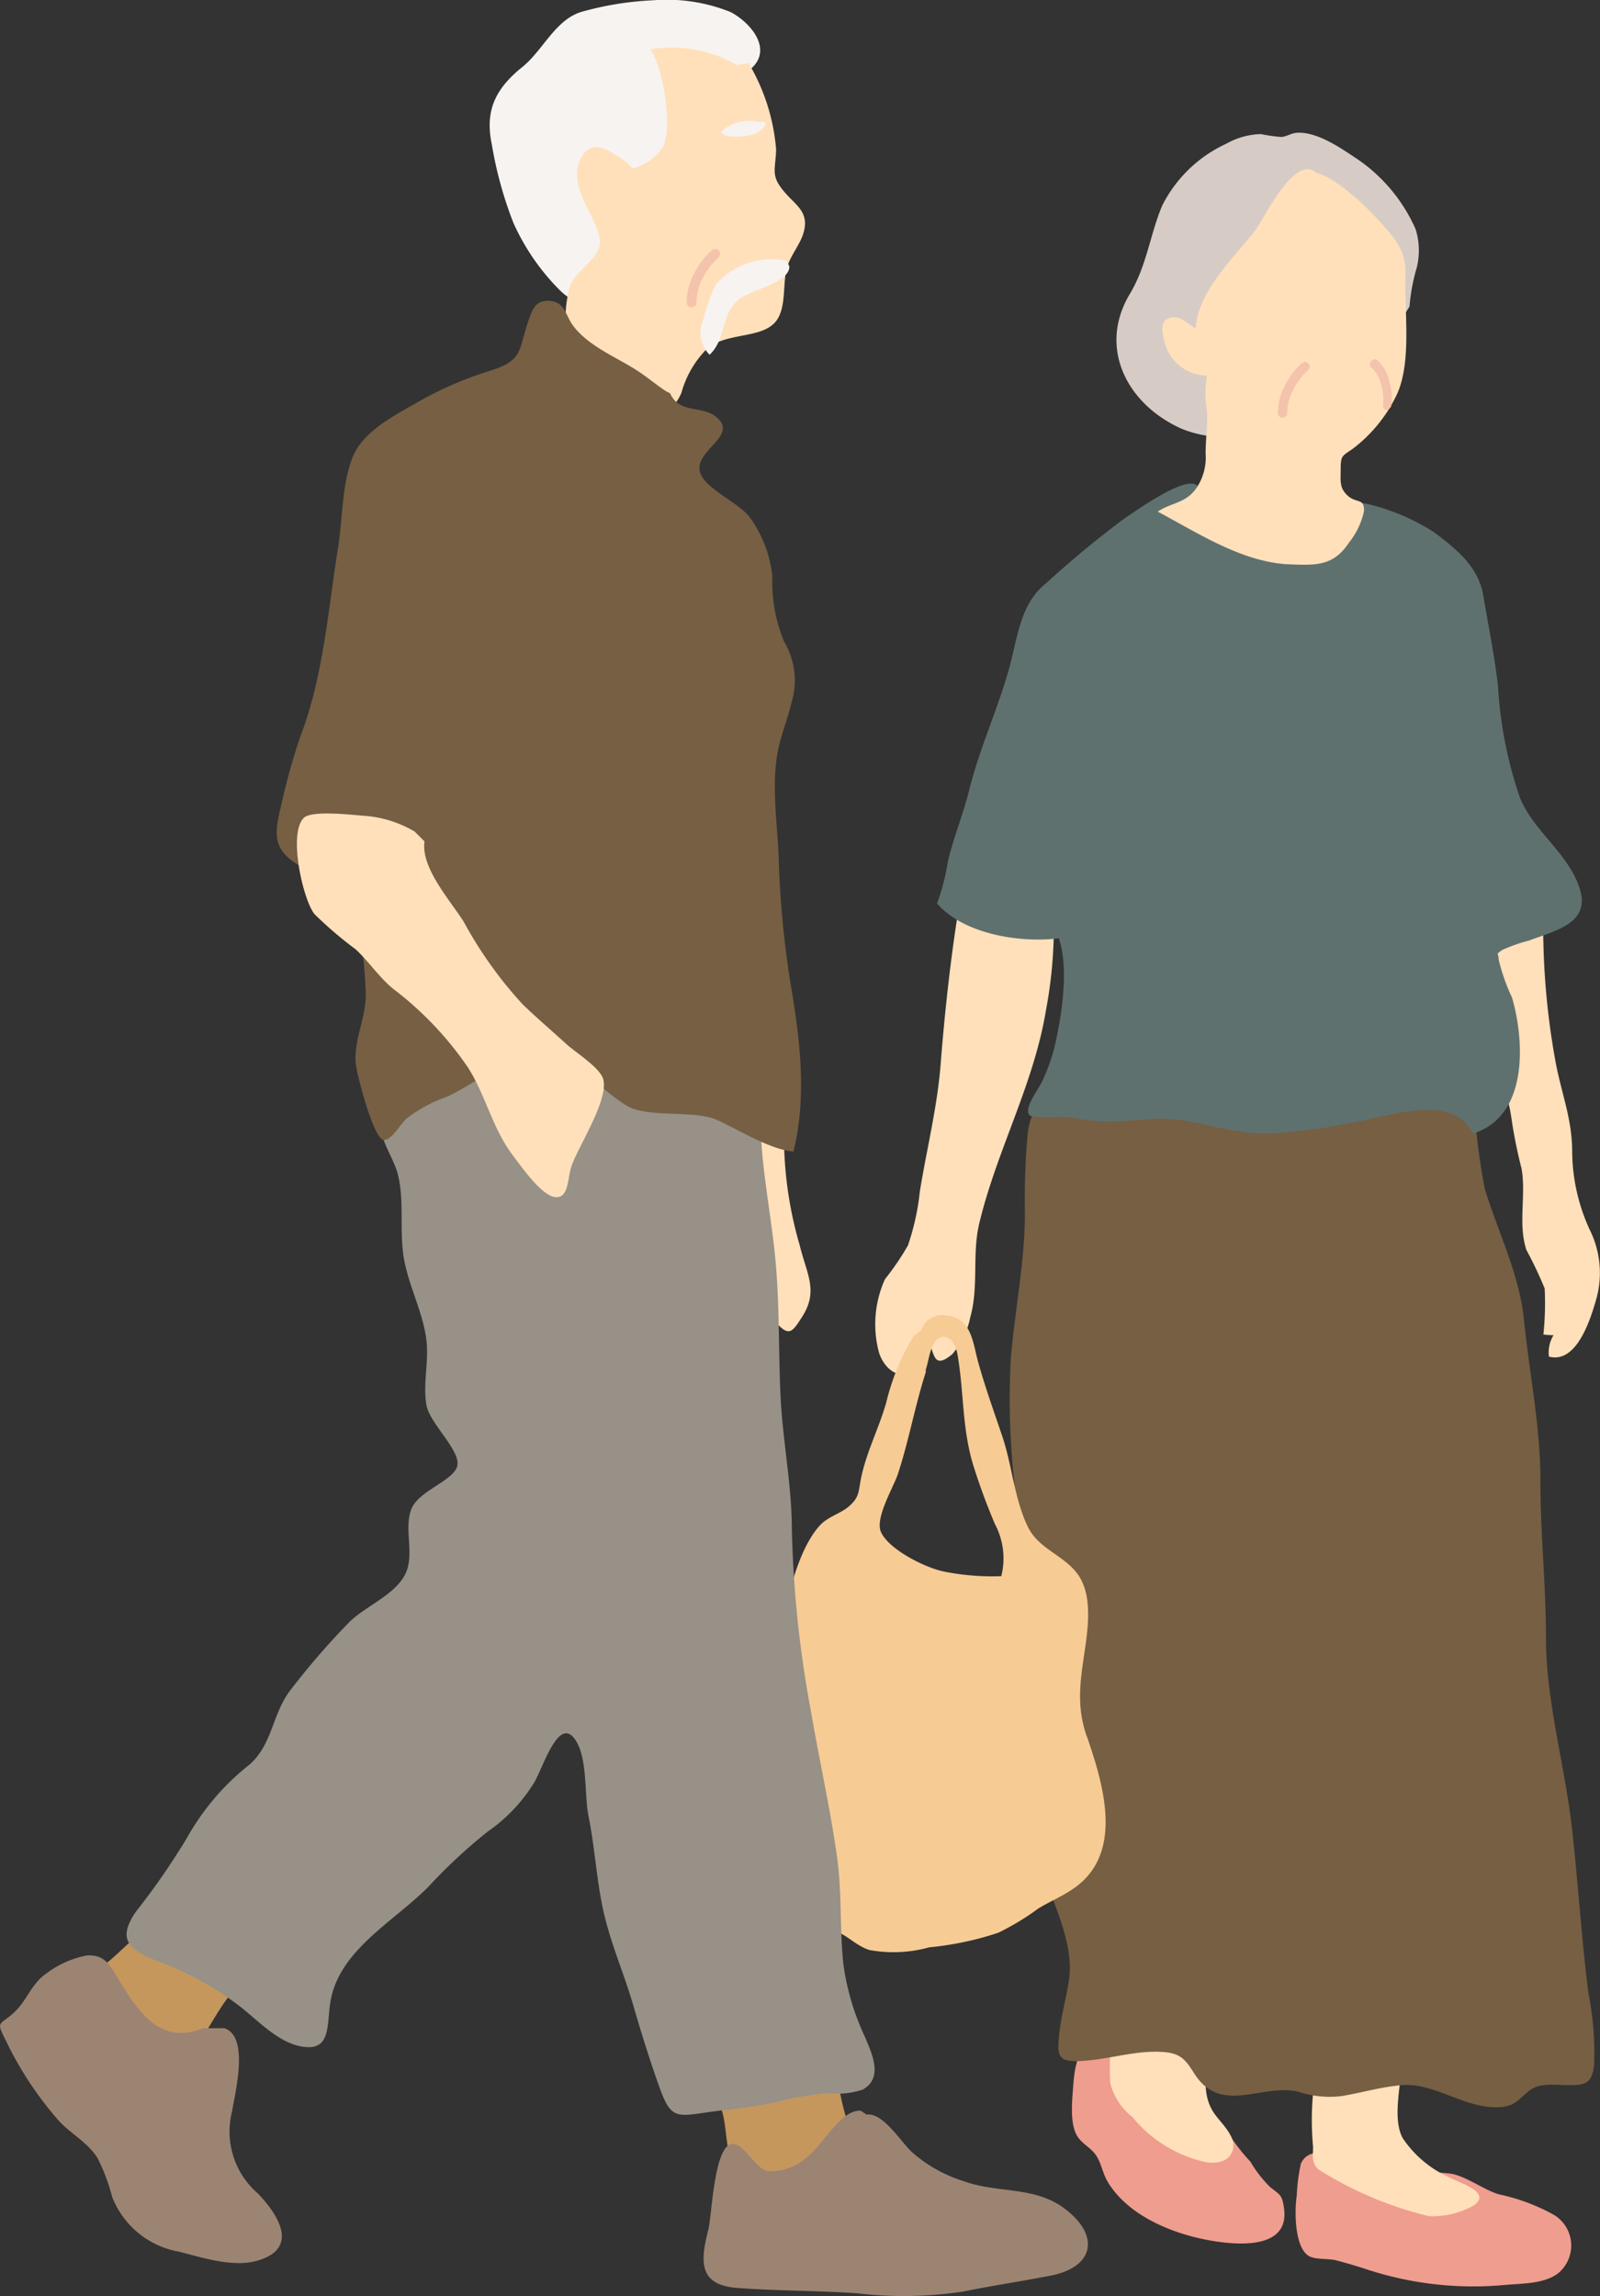 <svg xmlns="http://www.w3.org/2000/svg" width="105.954" height="151.984" viewBox="0 0 105.954 151.984">
  <rect x="0" y="0" width="105.954" height="151.984" fill="#333333" stroke="none"/>
  <g id="グループ_2094" data-name="グループ 2094" transform="translate(-181.775 -10178.185)">
    <g id="グループ_2027" data-name="グループ 2027" transform="translate(228.948 10186.968)">
      <path id="パス_17863" data-name="パス 17863" d="M439.744,747.4c1.05.07,2.3,1.078,3.381,1.392a12.968,12.968,0,0,1,3.648,1.366,2.376,2.376,0,0,1,.276,3.838c-.927.739-2.486.687-3.609.795a22.623,22.623,0,0,1-9.062-1.03c-.681-.224-1.376-.431-2.075-.611-.5-.128-1.376-.024-1.8-.292-.941-.593-.935-3-.781-4a11.981,11.981,0,0,1,.27-2.093c.425-1,1.711-.8,2.544-.579,1.606.419,3.389,1.168,5.108,1.03l2.1.182Z" transform="translate(-391.021 -612.319)" fill="#ef9d8e"/>
      <path id="パス_17864" data-name="パス 17864" d="M365.511,715.37a12.743,12.743,0,0,0,1.783,2.418,8.022,8.022,0,0,0,1.294,1.669c.683.557.811.513.935,1.432.379,2.814-3.3,2.436-5.2,2.061-2.394-.475-5.18-1.652-6.484-3.836-.3-.507-.389-1.074-.677-1.6-.326-.6-.925-.825-1.288-1.344-.567-.815-.383-2.426-.312-3.411.1-1.354.375-3.289,2.173-2.66,1.6.559,2.91,1.923,4.491,2.532l3.285,2.738Z" transform="translate(-331.665 -583.485)" fill="#ef9d8e"/>
      <path id="パス_17865" data-name="パス 17865" d="M435.046,719.1a19.373,19.373,0,0,0,0,3.537c0,.631-.11,1.05.344,1.488a24.438,24.438,0,0,0,7.323,3.1,5.56,5.56,0,0,0,3.015-.731c1.136-.875-.965-1.45-1.737-1.871a7.328,7.328,0,0,1-3.007-2.558c-.549-1.022-.3-2.57-.184-3.69.114-1.086.114-1.148-.992-1.1-.689.032-1.384-.034-2.073,0a11.555,11.555,0,0,0-1.683.188c-.988.19-.875.144-.733,1.182l-.274.457Z" transform="translate(-395.267 -589.313)" fill="#ffe0ba"/>
      <path id="パス_17866" data-name="パス 17866" d="M368.084,703.692a13.081,13.081,0,0,0-.092,2.918,4.121,4.121,0,0,0,1.46,2.207,8.651,8.651,0,0,0,4.927,3c.735.1,1.584-.082,1.741-.931s-.847-1.7-1.282-2.354c-1.008-1.52-.184-3.027-.811-4.539-.849-2.041-4.3-1.743-5.761-.847l-.182.547Z" transform="translate(-341.631 -577.464)" fill="#ffe0ba"/>
      <path id="パス_17867" data-name="パス 17867" d="M295.722,335.074c-.507,3.277-.857,6.538-1.116,9.833-.224,2.838-.921,5.6-1.376,8.407a16.215,16.215,0,0,1-.791,3.579,17.789,17.789,0,0,1-1.518,2.227,7.223,7.223,0,0,0-.4,4.841c.222.753.941,1.668,1.863,1.416s.769-1.536,1.334-2.193c.537.675.3,2.025,1.652.907a5.276,5.276,0,0,0,1.2-2.456c.571-2,.112-4.178.591-6.189,1.16-4.865,3.618-9.208,4.427-14.165a29.766,29.766,0,0,0,.513-5.923,53.033,53.033,0,0,0-6.195-.557Z" transform="translate(-279.49 -283.229)" fill="#ffe0ba"/>
      <path id="パス_17868" data-name="パス 17868" d="M492.018,339.141a49.779,49.779,0,0,0,.8,8.743c.379,2.121,1.122,3.848,1.118,6.047a12.561,12.561,0,0,0,1.168,5.176,6.4,6.4,0,0,1,.427,4.583c-.377,1.314-1.288,4.294-3.135,3.8a2.2,2.2,0,0,1,.306-1.416,5.573,5.573,0,0,1-.671-.044,20.11,20.11,0,0,0,.084-3.051,27.1,27.1,0,0,0-1.214-2.556c-.565-1.741,0-3.621-.32-5.39a31.829,31.829,0,0,1-.661-3.277,9.416,9.416,0,0,0-1-3.133,22.026,22.026,0,0,1-1.735-6.756c-.15-1.094-.214-1.665.8-2.271a5.812,5.812,0,0,1,3.221-.735l.821.274Z" transform="translate(-436.998 -286.476)" fill="#ffe0ba"/>
      <path id="パス_17869" data-name="パス 17869" d="M365.18,381.42a40.435,40.435,0,0,0,.751,9.056c.871,2.854,2.279,5.621,2.584,8.641.357,3.523,1.1,7.131,1.09,10.67-.006,3.441.369,6.874.365,10.336,0,4.268,1.264,8.5,1.733,12.733.4,3.6.621,7.189,1.074,10.784a20.768,20.768,0,0,1,.385,4.777c-.132,1.16-.465,1.37-1.643,1.364-.951,0-1.953-.184-2.646.363-.845.665-.963,1.084-2.183,1.1-2.193.024-4.114-1.637-6.28-1.462-1.34.108-2.674.509-4,.725a6.667,6.667,0,0,1-2.852-.294c-2.438-.553-5.094,1.552-6.848-1.166-.581-.9-.871-1.352-2-1.454-1.869-.168-3.77.523-5.633.593-1.444.054-1.48-.383-1.34-1.775.12-1.2.467-2.374.643-3.557.4-2.692-1.284-5.38-1.891-7.952-.559-2.368-.575-4.819-1.02-7.215a56,56,0,0,1-1.1-9.032c-.07-2.978.627-5.845.393-8.823a50.147,50.147,0,0,1-.23-8.14c.264-3.2.945-6.49.935-9.683a47.472,47.472,0,0,1,.182-5.2c.391-3.63,4.15-3.619,7.017-4.036a58.705,58.705,0,0,1,17.354,0,11.756,11.756,0,0,1,3.467.753l1.687-2.1Z" transform="translate(-314.769 -320.539)" fill="#765f43"/>
      <path id="パス_17870" data-name="パス 17870" d="M328,193.015c-.745-.741-4.036,1.657-4.763,2.119a67.168,67.168,0,0,0-5.278,4.361c-1.731,1.368-1.883,3.746-2.458,5.749-.765,2.668-1.927,5.19-2.6,7.89-.4,1.626-1.054,3.171-1.426,4.8a14.673,14.673,0,0,1-.707,2.732c1.783,2.065,5.572,2.622,8.06,2.306.627,1.791.264,4.615-.122,6.45a12.245,12.245,0,0,1-1.02,3.1c-.3.579-1.26,1.825-.741,2.2a7.191,7.191,0,0,0,1.987.07c.8.042,1.536.192,2.323.274,1.773.186,3.507-.3,5.284-.1,2.077.24,3.986.961,6.1.937a39.3,39.3,0,0,0,5.949-.8c2.2-.371,6.392-1.891,7.656.8,3.686-1.136,3.435-6.119,2.6-9a13.229,13.229,0,0,1-.883-2.5c-.022-.545-.222-.31.2-.641a10.4,10.4,0,0,1,1.833-.649c1.755-.665,4.078-1.15,3.321-3.459-.769-2.348-3.009-3.718-3.946-5.975a27.456,27.456,0,0,1-1.458-7.431c-.232-1.983-.645-4.032-.977-5.985-.326-1.911-1.817-3.089-3.271-4.18a14.386,14.386,0,0,0-4.3-1.841,11.6,11.6,0,0,0-2.538-.226c-1.008-.1-1.967-.531-2.991-.643L328,193.015Z" transform="translate(-295.886 -169.645)" fill="#5f716e"/>
      <path id="パス_17871" data-name="パス 17871" d="M389.637,88.059a12.49,12.49,0,0,1,.481-2.576,4.709,4.709,0,0,0-.078-2.54,10.959,10.959,0,0,0-3.874-4.651c-1.068-.709-2.58-1.773-3.922-1.735-.441.012-.715.254-1.092.282a10.3,10.3,0,0,1-1.346-.19,4.867,4.867,0,0,0-2.3.637,8.9,8.9,0,0,0-4.246,4.094c-.829,1.983-1.016,3.966-2.151,5.863-2.121,3.547-.184,7.309,3.455,8.918a7.7,7.7,0,0,0,7.043-.691c1.062-.6,1.985-1.354,3.009-2a10.194,10.194,0,0,0,3.379-2.762Z" transform="translate(-343.47 -76.555)" fill="#d7cbc6"/>
      <path id="パス_17872" data-name="パス 17872" d="M394.472,88.9c1.39.451,3.2,2.165,4.246,3.335.984,1.1,1.651,1.879,1.6,3.421-.084,2.388.423,5.685-.545,7.866a9.742,9.742,0,0,1-2.924,3.63c-.755.531-.817.441-.821,1.442,0,.663-.086,1.128.4,1.616.633.635,1.18.154,1.142,1.1a5.069,5.069,0,0,1-.989,2.067c-1.034,1.566-2.2,1.506-3.936,1.44-3.107-.118-6.083-2.083-8.731-3.489.9-.615,1.849-.527,2.57-1.572a3.621,3.621,0,0,0,.6-2.291c0-.937.138-1.839.094-2.784a6.9,6.9,0,0,1-.006-2.354,2.946,2.946,0,0,1-2.838-2.352c-.174-.683-.248-1.34.459-1.5.655-.144,1.132.469,1.637.709.13-2.354,2.374-4.523,3.848-6.342.695-.857,2.89-5.745,4.381-3.674l-.182-.274Z" transform="translate(-354.42 -86.244)" fill="#ffe0ba"/>
      <path id="パス_17873" data-name="パス 17873" d="M261.028,496.461c-.761-2.193-.371-3.938-.066-6.137.2-1.448.371-3.377-.547-4.615-.945-1.272-2.578-1.647-3.291-3.127-.891-1.845-1.036-4.05-1.687-5.977-.555-1.642-1.134-3.249-1.6-4.919-.355-1.282-.429-2.874-2.033-3.067a1.445,1.445,0,0,0-1.709.917l-.547.457a15.4,15.4,0,0,0-1.8,4.383c-.483,1.7-1.324,3.291-1.669,5.022-.168.839-.1,1.214-.751,1.8-.587.531-1.418.7-1.969,1.3-1.332,1.458-1.961,4.158-2.432,6.025-.647,2.562-1.584,5.008-2.372,7.531-.661,2.113-1.194,4.226-2.035,6.253-1.314,3.169,2.249,6.722,5.368,7.023a11.725,11.725,0,0,1,2.484.014c.8.28,1.408,1,2.275,1.264a8.842,8.842,0,0,0,3.952-.18,20.45,20.45,0,0,0,4.569-.965,16.691,16.691,0,0,0,2.646-1.6c.821-.5,1.676-.841,2.456-1.408,3.211-2.332,1.871-6.8.763-10Zm-5.657-10.6a16.322,16.322,0,0,1-3.822-.31c-1.226-.258-3.609-1.44-4.144-2.606-.423-.923.823-2.954,1.12-3.854.723-2.193,1.132-4.529,1.843-6.728v-.182c.2-.513.3-1.839.909-2.091.733-.3,1.1.549,1.19,1.082.441,2.512.288,4.871,1.05,7.355a40.726,40.726,0,0,0,1.44,3.9,4.849,4.849,0,0,1,.413,3.437Z" transform="translate(-236.236 -390.311)" fill="#f7cb94"/>
      <path id="パス_17874" data-name="パス 17874" d="M455.673,154.653a4.254,4.254,0,0,0-.154-1.626,2.7,2.7,0,0,0-.795-1.336c-.248-.208-.659.26-.411.467a2.264,2.264,0,0,1,.673,1.144,3.857,3.857,0,0,1,.13,1.446.222.222,0,0,0,.268.236.372.372,0,0,0,.29-.329h0Z" transform="translate(-410.702 -136.645)" fill="#f4c3ab"/>
      <path id="パス_17875" data-name="パス 17875" d="M425.318,152.633a4.975,4.975,0,0,0-1.112,1.476,3.965,3.965,0,0,0-.469,1.831.311.311,0,0,0,.621,0,3.275,3.275,0,0,1,.407-1.562,4.5,4.5,0,0,1,.993-1.306.313.313,0,0,0,0-.439.317.317,0,0,0-.439,0h0Z" transform="translate(-386.292 -137.368)" fill="#f4c3ab"/>
    </g>
    <g id="グループ_2028" data-name="グループ 2028" transform="translate(181.775 10178.185)">
      <path id="パス_17876" data-name="パス 17876" d="M245.24,716.187a16.869,16.869,0,0,0,1.438,5.3c.913,2.327-2.079,2.824-3.908,2.89-1.665.06-3.982-.6-4.555-2.312-.31-.927-.3-2.029-.517-2.982-.26-1.138-.963-1.9-.13-2.676,1.366-1.274,4.8-1.012,6.5-.745Z" transform="translate(-189.813 -579.076)" fill="#c5975d"/>
      <path id="パス_17877" data-name="パス 17877" d="M40.721,674.056c.144.094.248.046.343.228-1.338,1.284-2,2.959-3.069,4.331-1.43,1.831-3.543.553-4.851-1.05a11,11,0,0,1-1.4-2.44c-.629-1.394-.529-1.324.555-2.237,1.887-1.588,3.5-4.018,5.691-1.042l2.732,2.211Z" transform="translate(-25.096 -543.058)" fill="#c5975d"/>
      <path id="パス_17878" data-name="パス 17878" d="M242.237,396.85a25.814,25.814,0,0,0,1.04,7.355c.467,1.927,1.264,3.021.16,4.745-.729,1.134-.881,1.356-1.983.1a18.361,18.361,0,0,0-2.472-1.921c-1.548-1.324-1.268-5.564-.831-7.423a13.824,13.824,0,0,0,.573-3.377c.006-1.01.9-3.611,2.081-1.685l1.43,2.211Z" transform="translate(-190.321 -321.781)" fill="#ffe0ba"/>
      <path id="パス_17879" data-name="パス 17879" d="M83.967,387.1c.01,3.369.759,6.586,1.032,9.921.236,2.858.166,5.687.3,8.555.134,2.93.737,5.863.751,8.8A73.559,73.559,0,0,0,87.3,426.4c.553,3.239,1.28,6.452,1.741,9.709.334,2.366.17,4.723.417,7.085a16.5,16.5,0,0,0,1.408,4.785c.511,1.2,1.248,2.768-.124,3.541a5.315,5.315,0,0,1-2.344.23,22.328,22.328,0,0,0-3.491.617c-1.568.356-3.041.443-4.609.677-1.969.292-2.3.331-3.043-1.755-.641-1.793-1.192-3.577-1.723-5.4-.635-2.175-1.526-4.134-2-6.364-.431-2.039-.539-4.088-.951-6.123-.284-1.4-.044-3.812-.871-5.036-1.1-1.629-2.117,1.807-2.728,2.836a10.931,10.931,0,0,1-3.087,3.249,35.548,35.548,0,0,0-3.938,3.666c-2.33,2.334-5.959,4.22-6.476,7.666-.218,1.444.014,3.029-1.576,2.924-1.727-.116-3.161-1.737-4.437-2.718a20.59,20.59,0,0,0-5.274-2.92c-2.027-.781-2.872-1.44-1.588-3.319a47.391,47.391,0,0,0,3.379-4.879A16.242,16.242,0,0,1,50.144,430c1.556-1.4,1.472-3.349,2.726-4.956a49.9,49.9,0,0,1,3.854-4.451c1.072-1.076,3.055-1.813,3.732-3.209.635-1.31-.118-2.928.391-4.276.463-1.23,2.774-1.869,3.039-2.85.276-1.016-1.827-2.828-2.039-4.06-.236-1.374.168-2.872.006-4.26-.208-1.781-1.116-3.483-1.466-5.278-.363-1.861.036-4-.447-5.791-.32-1.19-1.462-2.58-1.084-3.906.509-1.787,2.8-1.45,4.168-2.1a17.739,17.739,0,0,1,6.434-1.4,25.09,25.09,0,0,1,9.2.389,11.054,11.054,0,0,1,4.393,2.211l.911,1.04Z" transform="translate(-33.612 -313.201)" fill="#979187"/>
      <path id="パス_17880" data-name="パス 17880" d="M179.67,37.138c1.5-1.27.052-3.051-1.328-3.774a11.321,11.321,0,0,0-5.128-.777,20.769,20.769,0,0,0-4.783.779c-1.711.543-2.528,2.558-3.88,3.642-1.769,1.422-2.486,2.874-2.019,5.108a26,26,0,0,0,1.43,5.2,14.948,14.948,0,0,0,3.013,4.4c1.881,1.9,3.047.246,4.3-1.512,1.576-2.213,3.754-3.906,5.208-6.171a6.744,6.744,0,0,0,1.236-2.987c.12-.865.01-1.957.649-2.606l1.3-1.3Z" transform="translate(-129.966 -32.568)" fill="#f7f3f0"/>
      <path id="パス_17881" data-name="パス 17881" d="M199.6,49.222a13.287,13.287,0,0,1,1.821,5.725c-.042,1.382-.4,1.721.6,2.86.743.849,1.562,1.276,1.24,2.548-.238.947-.984,1.628-1.188,2.678-.18.931-.036,2.217-.525,3.071-.817,1.43-3.3.863-4.681,2a6.619,6.619,0,0,0-1.717,2.938c-.629,1.448-1.18,1-2.572.22a16.124,16.124,0,0,1-2.808-2.348c-.781-.7-2.053-1.242-2.269-2.265a7.384,7.384,0,0,1,.254-2.6c.339-1.086,1.679-1.636,1.963-2.7.375-1.4-2.322-3.866-1.212-5.859.725-1.3,1.821-.5,2.742.1.945.617.294.795,1.394.331a3.417,3.417,0,0,0,1.308-1.182c.625-1.4-.038-5.284-.849-6.436a8.623,8.623,0,0,1,5.719,1.048l.781-.13Z" transform="translate(-150.025 -45.042)" fill="#ffe0ba"/>
      <path id="パス_17882" data-name="パス 17882" d="M117.808,138.419c.609,1.364,2.061.8,3,1.526,1.548,1.2-1.012,2.069-1.054,3.411-.04,1.268,2.68,2.259,3.395,3.363a8.024,8.024,0,0,1,1.432,3.808,10.4,10.4,0,0,0,.773,4.319,5.039,5.039,0,0,1,.487,4.092c-.238,1-.635,1.977-.853,2.975-.5,2.281-.08,4.881.01,7.159a64.919,64.919,0,0,0,.773,8.327c.633,3.734,1.122,7.465.212,11.217-1.574-.138-3.607-1.442-5.082-2.1-1.534-.685-4.619-.082-6.013-.971-2.728-1.741-3.876-4.224-7.091-3.1-1.679.587-3.179,1.8-4.755,2.538a9.493,9.493,0,0,0-2.668,1.434c-.429.381-1.052,1.526-1.56,1.418-.665-.144-1.757-4.341-1.821-5.056-.148-1.647.8-3.221.651-4.931a28.979,28.979,0,0,0-.575-4.7c-.5-1.877-1.665-2.316-3.323-3.189-2.091-1.1-2.271-1.975-1.717-4.134a42.108,42.108,0,0,1,1.316-4.745c1.5-3.9,1.809-8.285,2.474-12.415.31-1.925.244-4.116.947-5.961.655-1.717,2.7-2.768,4.224-3.636a23.612,23.612,0,0,1,4.821-2.113c2.316-.707,1.921-1.342,2.642-3.407.27-.777.493-1.3,1.386-1.242,1.036.072,1.026.973,1.588,1.693,1.042,1.342,2.846,2.037,4.23,2.936.647.419,1.258.943,1.889,1.354l.26.13Z" transform="translate(-73.436 -112.388)" fill="#765f43"/>
      <path id="パス_17883" data-name="パス 17883" d="M106.939,304.021c-.252,1.763,1.707,3.912,2.6,5.332a27.275,27.275,0,0,0,3.924,5.486c.943.9,1.913,1.731,2.872,2.606.613.559,2.251,1.57,2.444,2.344.343,1.364-1.624,4.385-2.091,5.687-.3.831-.164,2.141-1.062,2.1-.915-.044-2.33-2.1-2.842-2.772-1.344-1.763-1.8-3.988-2.972-5.817a22.311,22.311,0,0,0-4.949-5.2c-.941-.773-1.594-1.789-2.48-2.612a25.676,25.676,0,0,1-2.728-2.332c-.763-.935-1.771-5.368-.7-6.382.539-.509,3.249-.182,3.956-.13a7.614,7.614,0,0,1,3.377,1.046l.651.651Z" transform="translate(-78.827 -248.332)" fill="#ffe0ba"/>
      <path id="パス_17884" data-name="パス 17884" d="M243.725,732.187c-1.354-.048-2.44,2.247-3.648,3.157a3.589,3.589,0,0,1-2.458.849c-.9-.144-1.61-1.905-2.424-1.8-1.182.16-1.316,4.745-1.55,5.66-.549,2.137-.639,3.668,1.893,3.866,2.624.2,5.316.174,7.954.355a26.407,26.407,0,0,0,7-.108c1.949-.4,3.894-.683,5.849-1.066,2.788-.547,3.309-2.6.911-4.419-2.013-1.53-4.481-1-6.76-1.849a9.244,9.244,0,0,1-3.383-1.919c-.733-.679-1.887-2.61-2.991-2.468l-.389-.26Z" transform="translate(-186.736 -592.474)" fill="#9c8473"/>
      <path id="パス_17885" data-name="パス 17885" d="M14.86,685.525c1.687.551.721,4.236.521,5.516a5.4,5.4,0,0,0,1.713,5.432c1.35,1.408,2.79,3.654-.076,4.455-1.594.445-3.591-.208-5.12-.6A5.824,5.824,0,0,1,7.441,696.7a12.872,12.872,0,0,0-.967-2.572c-.653-1.04-1.761-1.6-2.546-2.448a23.3,23.3,0,0,1-3.5-5.272c-.735-1.462-.451-.991.591-1.991.783-.749,1.068-1.8,2.011-2.47a6.527,6.527,0,0,1,2.732-1.234c1.274-.072,1.582.739,2.211,1.767,1.258,2.053,2.736,4.176,5.464,3.049h1.43Z" transform="translate(-0.013 -551.276)" fill="#9c8473"/>
      <path id="パス_17886" data-name="パス 17886" d="M241.3,72.642a2.844,2.844,0,0,0-2.237.717c.326.491,1.512.3,2.041.2.559-.1,1.482-1.062.481-.845l-.288-.072Z" transform="translate(-191.323 -64.632)" fill="#f7f3f0"/>
      <path id="パス_17887" data-name="パス 17887" d="M238.062,118.493a4.973,4.973,0,0,0-4.621,1.538,10.045,10.045,0,0,0-.843,2.334,2.1,2.1,0,0,0,.4,2.36c1.11-1.034.719-2.624,1.915-3.652.721-.619,3.437-1.118,3.367-2.221l-.216-.357Z" transform="translate(-186.01 -101.241)" fill="#f7f3f0"/>
      <path id="パス_17888" data-name="パス 17888" d="M229.362,115.161a5.2,5.2,0,0,0-1.164,1.546,4.149,4.149,0,0,0-.491,1.917.326.326,0,0,0,.651,0,3.425,3.425,0,0,1,.427-1.634,4.639,4.639,0,0,1,1.04-1.366.327.327,0,0,0,0-.459.33.33,0,0,0-.459,0h0Z" transform="translate(-182.237 -98.594)" fill="#f4c3ab"/>
    </g>
  </g>
</svg>
